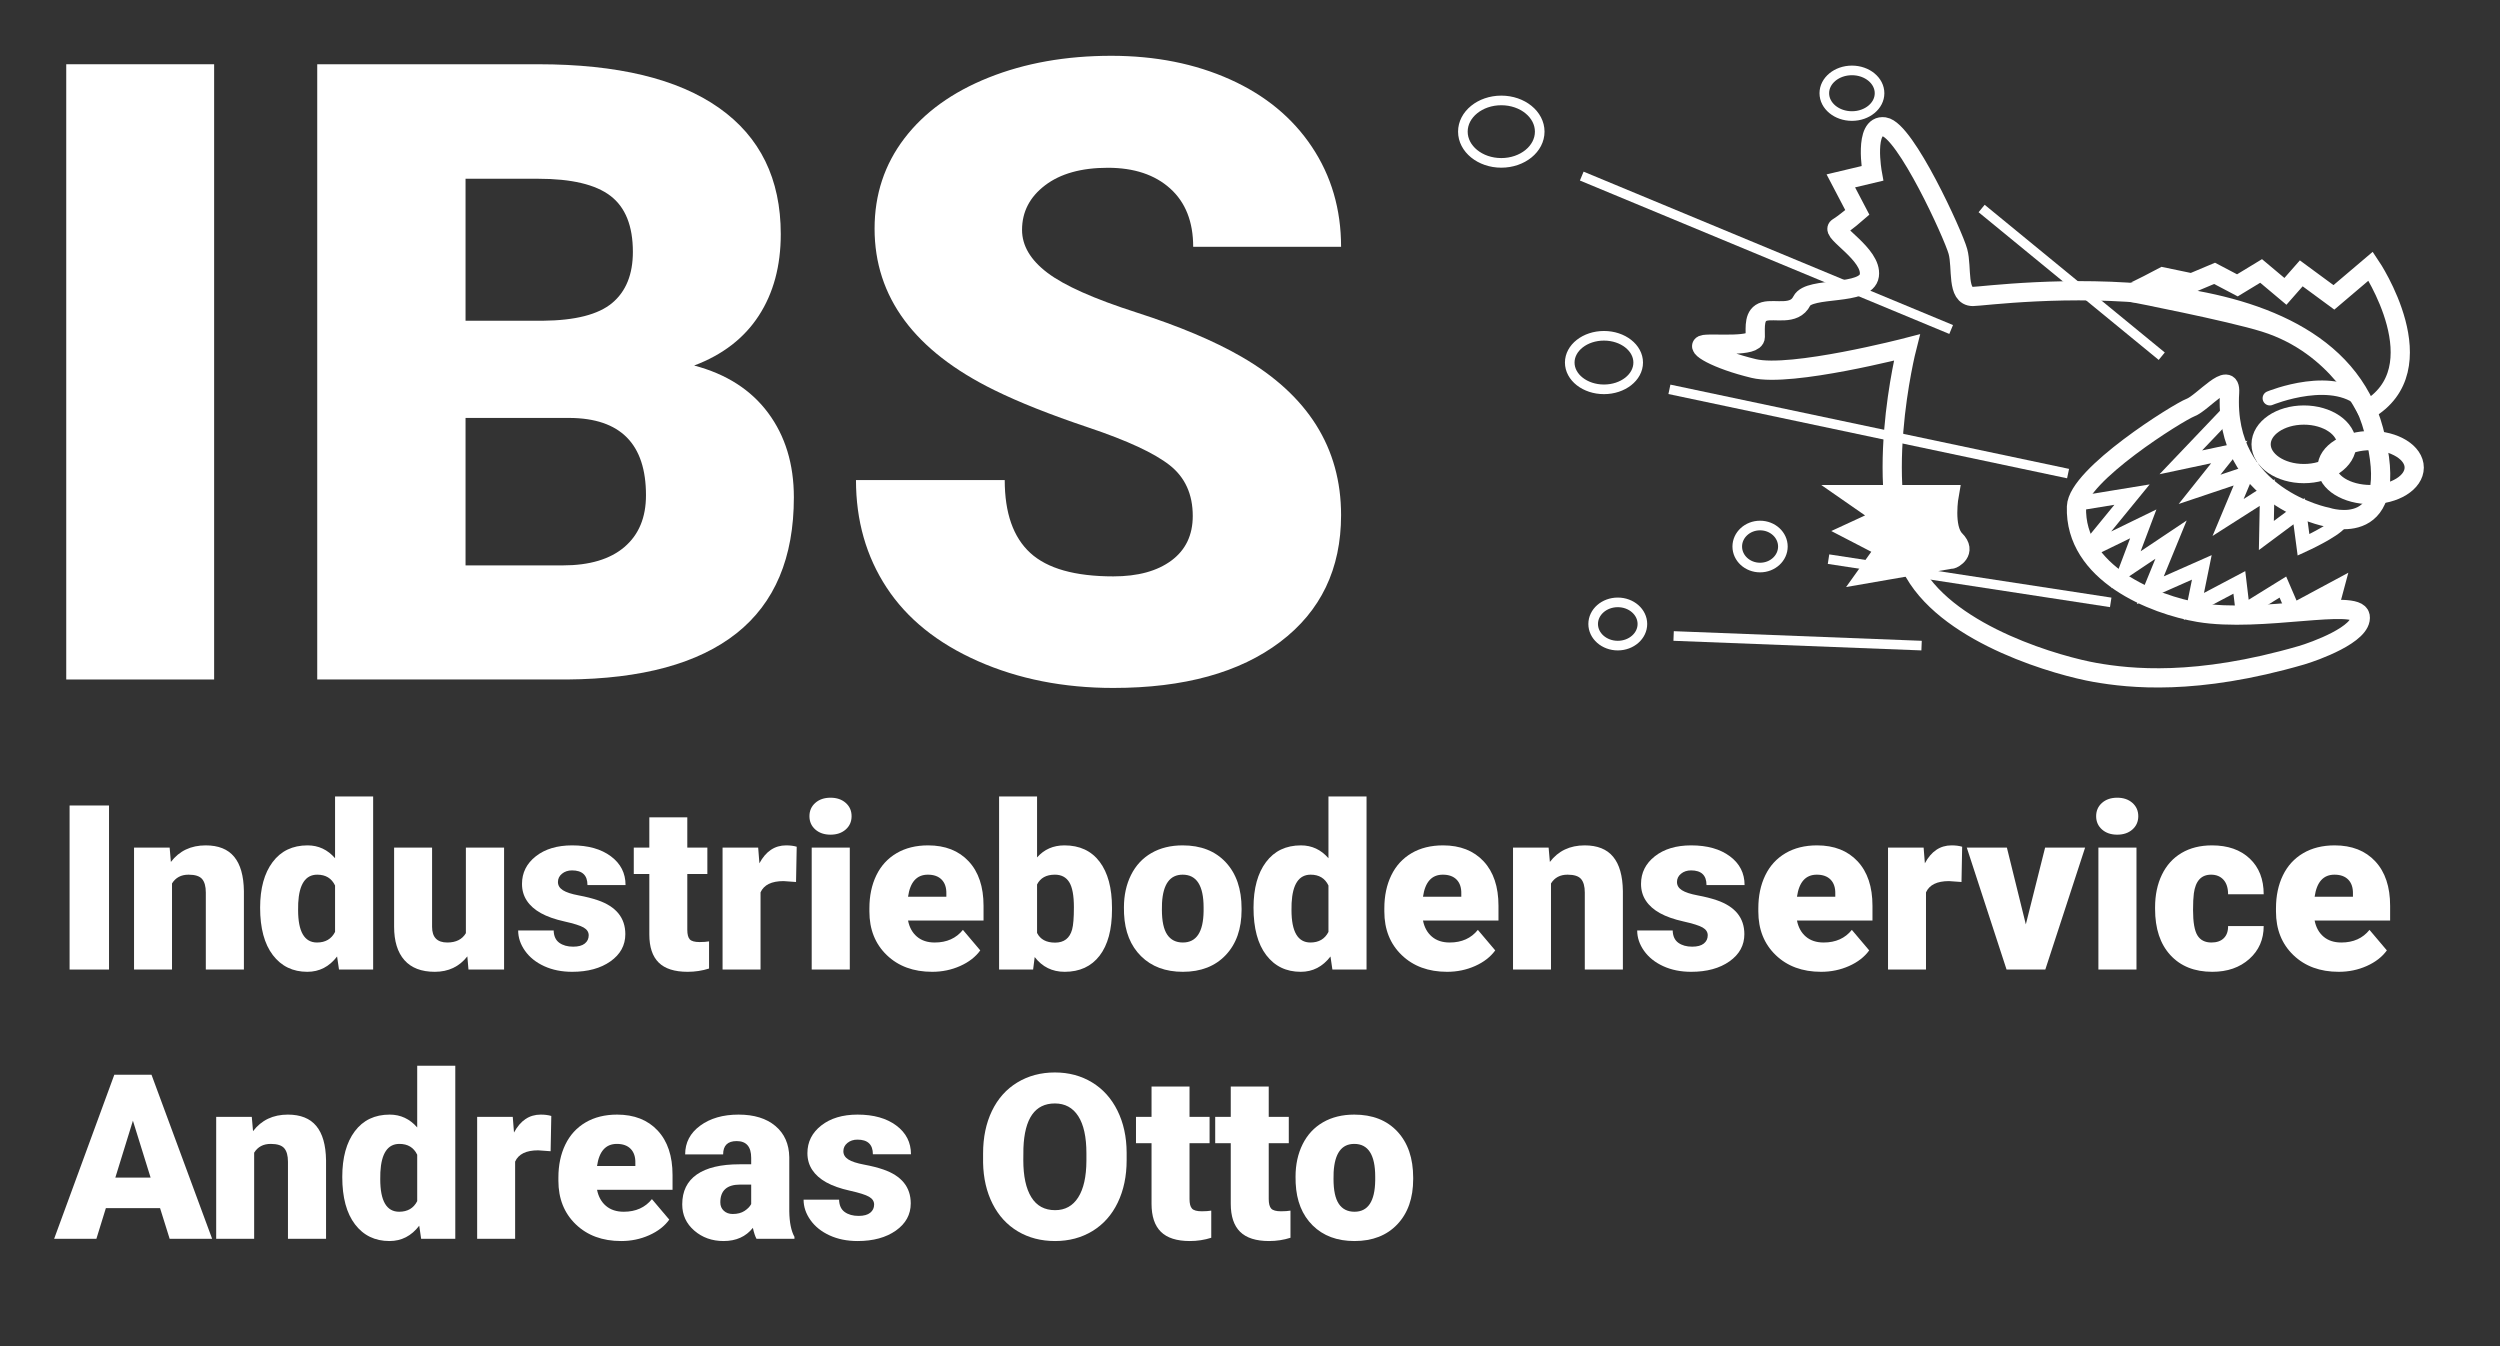 <?xml version="1.0" encoding="UTF-8"?>
<!DOCTYPE svg PUBLIC "-//W3C//DTD SVG 1.1//EN" "http://www.w3.org/Graphics/SVG/1.1/DTD/svg11.dtd">
<svg version="1.1" xmlns="http://www.w3.org/2000/svg" xmlns:xlink="http://www.w3.org/1999/xlink" x="0" y="0" width="260" height="140" viewBox="0, 0, 260, 140">
  <rect x="0" y="0" width="260" height="140" fill="#333333" stroke="none"/>
  <g id="Ebene_1" display="none">
    <g>
      <path d="M22.27,70.667 L6.889,70.667 L6.889,6.682 L22.27,6.682 z" fill="#071258"/>
      <path d="M32.992,70.667 L32.992,6.682 L55.976,6.682 Q68.324,6.682 74.762,11.209 Q81.2,15.735 81.2,24.348 Q81.2,29.314 78.915,32.83 Q76.63,36.345 72.191,38.015 Q77.201,39.334 79.882,42.937 Q82.562,46.541 82.562,51.726 Q82.562,61.131 76.608,65.855 Q70.653,70.579 58.964,70.667 z M48.417,43.465 L48.417,58.801 L58.524,58.801 Q62.699,58.801 64.94,56.89 Q67.182,54.978 67.182,51.507 Q67.182,43.508 59.228,43.465 z M48.417,33.357 L56.459,33.357 Q61.513,33.313 63.666,31.511 Q65.819,29.71 65.819,26.194 Q65.819,22.151 63.49,20.371 Q61.161,18.591 55.976,18.591 L48.417,18.591 z" fill="#071258"/>
      <path d="M124.047,53.66 Q124.047,50.276 121.652,48.386 Q119.257,46.497 113.236,44.475 Q107.216,42.454 103.393,40.564 Q90.956,34.456 90.956,23.777 Q90.956,18.46 94.054,14.395 Q97.152,10.33 102.821,8.067 Q108.49,5.803 115.565,5.803 Q122.465,5.803 127.936,8.264 Q133.407,10.725 136.439,15.274 Q139.472,19.822 139.472,25.667 L124.091,25.667 Q124.091,21.756 121.696,19.602 Q119.301,17.449 115.214,17.449 Q111.083,17.449 108.688,19.273 Q106.293,21.096 106.293,23.909 Q106.293,26.37 108.93,28.369 Q111.566,30.369 118.202,32.5 Q124.838,34.632 129.101,37.092 Q139.472,43.069 139.472,53.572 Q139.472,61.965 133.144,66.756 Q126.815,71.546 115.785,71.546 Q108.007,71.546 101.701,68.755 Q95.395,65.965 92.209,61.109 Q89.022,56.253 89.022,49.924 L104.491,49.924 Q104.491,55.066 107.15,57.505 Q109.809,59.944 115.785,59.944 Q119.608,59.944 121.828,58.296 Q124.047,56.648 124.047,53.66 z" fill="#071258"/>
      <path d="M11.338,100.833 L7.237,100.833 L7.237,83.771 L11.338,83.771 z" fill="#071258"/>
      <path d="M17.643,88.154 L17.772,89.642 Q19.085,87.919 21.393,87.919 Q23.374,87.919 24.352,89.103 Q25.331,90.286 25.366,92.665 L25.366,100.833 L21.405,100.833 L21.405,92.829 Q21.405,91.868 21.018,91.417 Q20.631,90.966 19.612,90.966 Q18.452,90.966 17.889,91.88 L17.889,100.833 L13.94,100.833 L13.94,88.154 z" fill="#071258"/>
      <path d="M27.053,94.4 Q27.053,91.388 28.354,89.654 Q29.655,87.919 31.987,87.919 Q33.686,87.919 34.846,89.255 L34.846,82.833 L38.807,82.833 L38.807,100.833 L35.256,100.833 L35.057,99.474 Q33.838,101.068 31.963,101.068 Q29.702,101.068 28.378,99.333 Q27.053,97.599 27.053,94.4 z M31.003,94.646 Q31.003,98.021 32.971,98.021 Q34.284,98.021 34.846,96.919 L34.846,92.091 Q34.307,90.966 32.995,90.966 Q31.167,90.966 31.014,93.919 z" fill="#071258"/>
      <path d="M48.604,99.462 Q47.35,101.068 45.217,101.068 Q43.131,101.068 42.059,99.855 Q40.987,98.642 40.987,96.368 L40.987,88.154 L44.936,88.154 L44.936,96.392 Q44.936,98.021 46.518,98.021 Q47.878,98.021 48.452,97.048 L48.452,88.154 L52.424,88.154 L52.424,100.833 L48.721,100.833 z" fill="#071258"/>
      <path d="M61.225,97.271 Q61.225,96.767 60.698,96.462 Q60.171,96.158 58.694,95.829 Q57.217,95.501 56.256,94.968 Q55.296,94.435 54.792,93.673 Q54.288,92.911 54.288,91.927 Q54.288,90.181 55.729,89.05 Q57.171,87.919 59.503,87.919 Q62.01,87.919 63.534,89.056 Q65.057,90.193 65.057,92.044 L61.096,92.044 Q61.096,90.521 59.491,90.521 Q58.87,90.521 58.448,90.867 Q58.026,91.212 58.026,91.728 Q58.026,92.255 58.542,92.583 Q59.057,92.911 60.188,93.122 Q61.319,93.333 62.174,93.626 Q65.034,94.611 65.034,97.154 Q65.034,98.888 63.493,99.978 Q61.952,101.068 59.503,101.068 Q57.874,101.068 56.596,100.482 Q55.319,99.896 54.604,98.888 Q53.889,97.88 53.889,96.767 L57.581,96.767 Q57.604,97.646 58.167,98.05 Q58.729,98.454 59.608,98.454 Q60.417,98.454 60.821,98.126 Q61.225,97.798 61.225,97.271 z" fill="#071258"/>
      <path d="M71.479,85.001 L71.479,88.154 L73.565,88.154 L73.565,90.896 L71.479,90.896 L71.479,96.697 Q71.479,97.411 71.737,97.693 Q71.995,97.974 72.756,97.974 Q73.342,97.974 73.741,97.904 L73.741,100.728 Q72.674,101.068 71.514,101.068 Q69.475,101.068 68.503,100.107 Q67.53,99.146 67.53,97.189 L67.53,90.896 L65.913,90.896 L65.913,88.154 L67.53,88.154 L67.53,85.001 z" fill="#071258"/>
      <path d="M82.788,91.728 L81.487,91.634 Q79.624,91.634 79.096,92.806 L79.096,100.833 L75.147,100.833 L75.147,88.154 L78.85,88.154 L78.979,89.783 Q79.975,87.919 81.756,87.919 Q82.389,87.919 82.858,88.06 z" fill="#071258"/>
      <path d="M88.378,100.833 L84.417,100.833 L84.417,88.154 L88.378,88.154 z M84.182,84.884 Q84.182,84.04 84.792,83.501 Q85.401,82.962 86.374,82.962 Q87.346,82.962 87.956,83.501 Q88.565,84.04 88.565,84.884 Q88.565,85.728 87.956,86.267 Q87.346,86.806 86.374,86.806 Q85.401,86.806 84.792,86.267 Q84.182,85.728 84.182,84.884 z" fill="#071258"/>
      <path d="M96.944,101.068 Q94.026,101.068 92.221,99.327 Q90.417,97.587 90.417,94.798 L90.417,94.47 Q90.417,92.525 91.137,91.036 Q91.858,89.548 93.241,88.734 Q94.624,87.919 96.522,87.919 Q99.194,87.919 100.741,89.577 Q102.288,91.236 102.288,94.201 L102.288,95.736 L94.436,95.736 Q94.647,96.802 95.362,97.411 Q96.077,98.021 97.213,98.021 Q99.088,98.021 100.143,96.708 L101.948,98.841 Q101.21,99.861 99.856,100.464 Q98.503,101.068 96.944,101.068 z M96.499,90.966 Q94.764,90.966 94.436,93.263 L98.421,93.263 L98.421,92.958 Q98.444,92.009 97.94,91.488 Q97.436,90.966 96.499,90.966 z" fill="#071258"/>
      <path d="M115.647,94.599 Q115.647,97.716 114.358,99.392 Q113.069,101.068 110.725,101.068 Q108.792,101.068 107.608,99.533 L107.444,100.833 L103.905,100.833 L103.905,82.833 L107.854,82.833 L107.854,89.173 Q108.956,87.919 110.702,87.919 Q113.069,87.919 114.358,89.618 Q115.647,91.318 115.647,94.4 z M111.686,94.353 Q111.686,92.525 111.2,91.745 Q110.713,90.966 109.706,90.966 Q108.37,90.966 107.854,91.986 L107.854,97.025 Q108.358,98.033 109.729,98.033 Q111.124,98.033 111.499,96.673 Q111.686,96.005 111.686,94.353 z" fill="#071258"/>
      <path d="M116.889,94.376 Q116.889,92.478 117.628,90.995 Q118.366,89.513 119.749,88.716 Q121.131,87.919 122.995,87.919 Q125.842,87.919 127.483,89.683 Q129.124,91.447 129.124,94.482 L129.124,94.622 Q129.124,97.587 127.477,99.327 Q125.831,101.068 123.018,101.068 Q120.311,101.068 118.671,99.445 Q117.03,97.822 116.901,95.044 z M120.838,94.622 Q120.838,96.38 121.389,97.201 Q121.94,98.021 123.018,98.021 Q125.128,98.021 125.174,94.775 L125.174,94.376 Q125.174,90.966 122.995,90.966 Q121.014,90.966 120.85,93.908 z" fill="#071258"/>
      <path d="M130.366,94.4 Q130.366,91.388 131.667,89.654 Q132.967,87.919 135.299,87.919 Q136.999,87.919 138.159,89.255 L138.159,82.833 L142.12,82.833 L142.12,100.833 L138.569,100.833 L138.37,99.474 Q137.151,101.068 135.276,101.068 Q133.014,101.068 131.69,99.333 Q130.366,97.599 130.366,94.4 z M134.315,94.646 Q134.315,98.021 136.284,98.021 Q137.596,98.021 138.159,96.919 L138.159,92.091 Q137.62,90.966 136.307,90.966 Q134.479,90.966 134.327,93.919 z" fill="#071258"/>
      <path d="M150.499,101.068 Q147.581,101.068 145.776,99.327 Q143.971,97.587 143.971,94.798 L143.971,94.47 Q143.971,92.525 144.692,91.036 Q145.413,89.548 146.796,88.734 Q148.178,87.919 150.077,87.919 Q152.749,87.919 154.296,89.577 Q155.842,91.236 155.842,94.201 L155.842,95.736 L147.991,95.736 Q148.202,96.802 148.917,97.411 Q149.631,98.021 150.768,98.021 Q152.643,98.021 153.698,96.708 L155.503,98.841 Q154.764,99.861 153.411,100.464 Q152.057,101.068 150.499,101.068 z M150.053,90.966 Q148.319,90.966 147.991,93.263 L151.975,93.263 L151.975,92.958 Q151.999,92.009 151.495,91.488 Q150.991,90.966 150.053,90.966 z" fill="#071258"/>
      <path d="M161.057,88.154 L161.186,89.642 Q162.499,87.919 164.807,87.919 Q166.788,87.919 167.766,89.103 Q168.745,90.286 168.78,92.665 L168.78,100.833 L164.819,100.833 L164.819,92.829 Q164.819,91.868 164.432,91.417 Q164.046,90.966 163.026,90.966 Q161.866,90.966 161.303,91.88 L161.303,100.833 L157.354,100.833 L157.354,88.154 z" fill="#071258"/>
      <path d="M177.604,97.271 Q177.604,96.767 177.077,96.462 Q176.549,96.158 175.073,95.829 Q173.596,95.501 172.635,94.968 Q171.674,94.435 171.171,93.673 Q170.667,92.911 170.667,91.927 Q170.667,90.181 172.108,89.05 Q173.549,87.919 175.881,87.919 Q178.389,87.919 179.913,89.056 Q181.436,90.193 181.436,92.044 L177.475,92.044 Q177.475,90.521 175.87,90.521 Q175.249,90.521 174.827,90.867 Q174.405,91.212 174.405,91.728 Q174.405,92.255 174.921,92.583 Q175.436,92.911 176.567,93.122 Q177.698,93.333 178.553,93.626 Q181.413,94.611 181.413,97.154 Q181.413,98.888 179.872,99.978 Q178.331,101.068 175.881,101.068 Q174.253,101.068 172.975,100.482 Q171.698,99.896 170.983,98.888 Q170.268,97.88 170.268,96.767 L173.96,96.767 Q173.983,97.646 174.546,98.05 Q175.108,98.454 175.987,98.454 Q176.796,98.454 177.2,98.126 Q177.604,97.798 177.604,97.271 z" fill="#071258"/>
      <path d="M189.393,101.068 Q186.475,101.068 184.671,99.327 Q182.866,97.587 182.866,94.798 L182.866,94.47 Q182.866,92.525 183.587,91.036 Q184.307,89.548 185.69,88.734 Q187.073,87.919 188.971,87.919 Q191.643,87.919 193.19,89.577 Q194.737,91.236 194.737,94.201 L194.737,95.736 L186.885,95.736 Q187.096,96.802 187.811,97.411 Q188.526,98.021 189.663,98.021 Q191.538,98.021 192.592,96.708 L194.397,98.841 Q193.659,99.861 192.305,100.464 Q190.952,101.068 189.393,101.068 z M188.948,90.966 Q187.213,90.966 186.885,93.263 L190.87,93.263 L190.87,92.958 Q190.893,92.009 190.389,91.488 Q189.885,90.966 188.948,90.966 z" fill="#071258"/>
      <path d="M203.995,91.728 L202.694,91.634 Q200.831,91.634 200.303,92.806 L200.303,100.833 L196.354,100.833 L196.354,88.154 L200.057,88.154 L200.186,89.783 Q201.182,87.919 202.963,87.919 Q203.596,87.919 204.065,88.06 z" fill="#071258"/>
      <path d="M210.686,96.134 L212.69,88.154 L216.85,88.154 L212.713,100.833 L208.682,100.833 L204.546,88.154 L208.717,88.154 z" fill="#071258"/>
      <path d="M222.194,100.833 L218.233,100.833 L218.233,88.154 L222.194,88.154 z M217.999,84.884 Q217.999,84.04 218.608,83.501 Q219.217,82.962 220.19,82.962 Q221.163,82.962 221.772,83.501 Q222.381,84.04 222.381,84.884 Q222.381,85.728 221.772,86.267 Q221.163,86.806 220.19,86.806 Q219.217,86.806 218.608,86.267 Q217.999,85.728 217.999,84.884 z" fill="#071258"/>
      <path d="M229.987,98.021 Q230.819,98.021 231.276,97.57 Q231.733,97.118 231.721,96.31 L235.424,96.31 Q235.424,98.396 233.93,99.732 Q232.436,101.068 230.081,101.068 Q227.315,101.068 225.721,99.333 Q224.128,97.599 224.128,94.529 L224.128,94.365 Q224.128,92.443 224.837,90.972 Q225.546,89.501 226.881,88.71 Q228.217,87.919 230.046,87.919 Q232.518,87.919 233.971,89.29 Q235.424,90.661 235.424,93.005 L231.721,93.005 Q231.721,92.021 231.241,91.493 Q230.76,90.966 229.952,90.966 Q228.417,90.966 228.159,92.923 Q228.077,93.544 228.077,94.634 Q228.077,96.544 228.534,97.283 Q228.991,98.021 229.987,98.021 z" fill="#071258"/>
      <path d="M243.229,101.068 Q240.311,101.068 238.506,99.327 Q236.702,97.587 236.702,94.798 L236.702,94.47 Q236.702,92.525 237.422,91.036 Q238.143,89.548 239.526,88.734 Q240.909,87.919 242.807,87.919 Q245.479,87.919 247.026,89.577 Q248.573,91.236 248.573,94.201 L248.573,95.736 L240.721,95.736 Q240.932,96.802 241.647,97.411 Q242.362,98.021 243.499,98.021 Q245.374,98.021 246.428,96.708 L248.233,98.841 Q247.495,99.861 246.141,100.464 Q244.788,101.068 243.229,101.068 z M242.784,90.966 Q241.049,90.966 240.721,93.263 L244.706,93.263 L244.706,92.958 Q244.729,92.009 244.225,91.488 Q243.721,90.966 242.784,90.966 z" fill="#071258"/>
      <path d="M16.647,125.646 L11.01,125.646 L10.026,128.833 L5.631,128.833 L11.889,111.771 L15.756,111.771 L22.061,128.833 L17.643,128.833 z M11.995,122.47 L15.663,122.47 L13.823,116.552 z" fill="#071258"/>
      <path d="M26.186,116.154 L26.315,117.642 Q27.628,115.919 29.936,115.919 Q31.917,115.919 32.895,117.103 Q33.874,118.286 33.909,120.665 L33.909,128.833 L29.948,128.833 L29.948,120.829 Q29.948,119.868 29.561,119.417 Q29.174,118.966 28.155,118.966 Q26.995,118.966 26.432,119.88 L26.432,128.833 L22.483,128.833 L22.483,116.154 z" fill="#071258"/>
      <path d="M35.596,122.4 Q35.596,119.388 36.897,117.654 Q38.198,115.919 40.53,115.919 Q42.229,115.919 43.389,117.255 L43.389,110.833 L47.35,110.833 L47.35,128.833 L43.799,128.833 L43.6,127.474 Q42.381,129.068 40.506,129.068 Q38.245,129.068 36.921,127.333 Q35.596,125.599 35.596,122.4 z M39.546,122.646 Q39.546,126.021 41.514,126.021 Q42.827,126.021 43.389,124.919 L43.389,120.091 Q42.85,118.966 41.538,118.966 Q39.71,118.966 39.557,121.919 z" fill="#071258"/>
      <path d="M57.264,119.728 L55.963,119.634 Q54.1,119.634 53.573,120.806 L53.573,128.833 L49.624,128.833 L49.624,116.154 L53.327,116.154 L53.456,117.783 Q54.452,115.919 56.233,115.919 Q56.866,115.919 57.335,116.06 z" fill="#071258"/>
      <path d="M64.6,129.068 Q61.682,129.068 59.878,127.327 Q58.073,125.587 58.073,122.798 L58.073,122.47 Q58.073,120.525 58.794,119.036 Q59.514,117.548 60.897,116.734 Q62.28,115.919 64.178,115.919 Q66.85,115.919 68.397,117.577 Q69.944,119.236 69.944,122.201 L69.944,123.736 L62.092,123.736 Q62.303,124.802 63.018,125.411 Q63.733,126.021 64.87,126.021 Q66.745,126.021 67.799,124.708 L69.604,126.841 Q68.866,127.861 67.512,128.464 Q66.159,129.068 64.6,129.068 z M64.155,118.966 Q62.421,118.966 62.092,121.263 L66.077,121.263 L66.077,120.958 Q66.1,120.009 65.596,119.488 Q65.092,118.966 64.155,118.966 z" fill="#071258"/>
      <path d="M78.674,128.833 Q78.463,128.447 78.299,127.697 Q77.21,129.068 75.253,129.068 Q73.46,129.068 72.206,127.984 Q70.952,126.9 70.952,125.259 Q70.952,123.197 72.475,122.142 Q73.999,121.087 76.905,121.087 L78.124,121.087 L78.124,120.419 Q78.124,118.673 76.612,118.673 Q75.206,118.673 75.206,120.056 L71.256,120.056 Q71.256,118.216 72.821,117.068 Q74.385,115.919 76.811,115.919 Q79.237,115.919 80.643,117.103 Q82.049,118.286 82.085,120.349 L82.085,125.962 Q82.108,127.708 82.624,128.634 L82.624,128.833 z M76.202,126.255 Q76.94,126.255 77.426,125.939 Q77.913,125.622 78.124,125.224 L78.124,123.197 L76.975,123.197 Q74.913,123.197 74.913,125.048 Q74.913,125.587 75.276,125.921 Q75.639,126.255 76.202,126.255 z" fill="#071258"/>
      <path d="M90.909,125.271 Q90.909,124.767 90.381,124.462 Q89.854,124.158 88.378,123.829 Q86.901,123.501 85.94,122.968 Q84.979,122.435 84.475,121.673 Q83.971,120.911 83.971,119.927 Q83.971,118.181 85.413,117.05 Q86.854,115.919 89.186,115.919 Q91.694,115.919 93.217,117.056 Q94.741,118.193 94.741,120.044 L90.78,120.044 Q90.78,118.521 89.174,118.521 Q88.553,118.521 88.131,118.867 Q87.71,119.212 87.71,119.728 Q87.71,120.255 88.225,120.583 Q88.741,120.911 89.872,121.122 Q91.003,121.333 91.858,121.626 Q94.717,122.611 94.717,125.154 Q94.717,126.888 93.176,127.978 Q91.635,129.068 89.186,129.068 Q87.557,129.068 86.28,128.482 Q85.003,127.896 84.288,126.888 Q83.573,125.88 83.573,124.767 L87.264,124.767 Q87.288,125.646 87.85,126.05 Q88.413,126.454 89.292,126.454 Q90.1,126.454 90.504,126.126 Q90.909,125.798 90.909,125.271 z" fill="#071258"/>
      <path d="M117.171,120.654 Q117.171,123.15 116.245,125.072 Q115.319,126.993 113.614,128.031 Q111.909,129.068 109.729,129.068 Q107.549,129.068 105.862,128.066 Q104.174,127.064 103.231,125.201 Q102.288,123.337 102.241,120.923 L102.241,119.962 Q102.241,117.454 103.161,115.538 Q104.081,113.622 105.797,112.579 Q107.514,111.536 109.706,111.536 Q111.874,111.536 113.573,112.568 Q115.272,113.599 116.215,115.503 Q117.159,117.408 117.171,119.868 z M112.987,119.939 Q112.987,117.396 112.137,116.077 Q111.288,114.759 109.706,114.759 Q106.612,114.759 106.436,119.4 L106.424,120.654 Q106.424,123.161 107.256,124.509 Q108.088,125.857 109.729,125.857 Q111.288,125.857 112.131,124.533 Q112.975,123.208 112.987,120.724 z" fill="#071258"/>
      <path d="M123.71,113.001 L123.71,116.154 L125.796,116.154 L125.796,118.896 L123.71,118.896 L123.71,124.697 Q123.71,125.411 123.967,125.693 Q124.225,125.974 124.987,125.974 Q125.573,125.974 125.971,125.904 L125.971,128.728 Q124.905,129.068 123.745,129.068 Q121.706,129.068 120.733,128.107 Q119.76,127.146 119.76,125.189 L119.76,118.896 L118.143,118.896 L118.143,116.154 L119.76,116.154 L119.76,113.001 z" fill="#071258"/>
      <path d="M131.948,113.001 L131.948,116.154 L134.034,116.154 L134.034,118.896 L131.948,118.896 L131.948,124.697 Q131.948,125.411 132.206,125.693 Q132.463,125.974 133.225,125.974 Q133.811,125.974 134.21,125.904 L134.21,128.728 Q133.143,129.068 131.983,129.068 Q129.944,129.068 128.971,128.107 Q127.999,127.146 127.999,125.189 L127.999,118.896 L126.381,118.896 L126.381,116.154 L127.999,116.154 L127.999,113.001 z" fill="#071258"/>
      <path d="M134.737,122.376 Q134.737,120.478 135.475,118.995 Q136.213,117.513 137.596,116.716 Q138.979,115.919 140.842,115.919 Q143.69,115.919 145.331,117.683 Q146.971,119.447 146.971,122.482 L146.971,122.622 Q146.971,125.587 145.325,127.327 Q143.678,129.068 140.866,129.068 Q138.159,129.068 136.518,127.445 Q134.878,125.822 134.749,123.044 z M138.686,122.622 Q138.686,124.38 139.237,125.201 Q139.788,126.021 140.866,126.021 Q142.975,126.021 143.022,122.775 L143.022,122.376 Q143.022,118.966 140.842,118.966 Q138.862,118.966 138.698,121.908 z" fill="#071258"/>
    </g>
  </g>
  <g id="Ebene_2" display="none">
    <g>
      <path d="M231.487,43.165 L226.804,48.082 L232.541,46.716 L228.755,50.892 L234.024,49.019 L231.721,53.819 L235.897,50.892 L235.702,55.692 L239.136,52.96 L239.565,56.668 C239.565,56.668 242.726,55.224 243.39,54.326" fill-opacity="0" stroke="#020067" stroke-width="1.5"/>
      <path d="M215.642,52.433 C215.642,52.433 221.73,51.438 221.73,51.438 C221.73,51.438 216.501,57.683 216.501,57.683 L222.901,54.482 L220.435,60.102 L225.789,56.121 L222.979,61.975 L228.989,59.009 L227.974,63.38 L232.892,60.57 L232.97,64.052 L237.419,61.054 L238.043,64.052 L243.039,61.054 C243.039,61.054 242.375,63.474 242.375,64.052" fill-opacity="0" stroke="#020067" stroke-width="1.5"/>
      <g>
        <path d="M221.449,30.926 C221.699,30.926 224.946,28.803 224.946,28.803 C224.946,28.803 227.943,29.428 227.943,29.428 L230.316,28.428 L232.689,29.677 L235.155,28.179 L237.684,30.302 L239.331,28.428 L242.726,30.926 L246.551,27.679 C246.551,27.679 253.669,38.263 246.176,42.665 C238.683,47.067 235.155,33.549 235.155,33.549 L221.449,30.926 z" fill="#FFFF35"/>
        <path d="M221.449,30.926 C221.699,30.926 224.946,28.803 224.946,28.803 C224.946,28.803 227.943,29.428 227.943,29.428 L230.316,28.428 L232.689,29.677 L235.155,28.179 L237.684,30.302 L239.331,28.428 L242.726,30.926 L246.551,27.679 C246.551,27.679 253.669,38.263 246.176,42.665 C238.683,47.067 235.155,33.549 235.155,33.549 L221.449,30.926 z" fill-opacity="0" stroke="#020067" stroke-width="2"/>
      </g>
      <g>
        <path d="M217.906,69.937 C214.315,69.312 202.921,66.187 199.095,59.556 C194.412,51.438 198.315,36.14 198.315,36.14 C198.315,36.14 186.294,39.262 182.392,38.326 C178.489,37.389 176.148,35.984 177.24,35.828 C178.333,35.672 182.548,36.14 182.548,35.047 C182.548,33.955 182.392,32.706 183.485,32.394 C184.577,32.081 186.607,32.862 187.387,31.301 C188.168,29.74 194.1,30.832 194.412,28.647 C194.724,26.462 190.353,24.12 191.134,23.652 C191.914,23.183 193.163,22.091 193.163,22.091 L191.446,18.812 L194.724,18.032 C194.724,18.032 193.787,12.88 195.973,13.193 C198.158,13.505 203.154,24.432 203.622,26.149 C204.09,27.866 203.466,30.832 205.183,30.832 C206.9,30.832 241.83,25.852 246.863,44.726 C249.985,56.434 242.024,53.78 242.024,53.78 C242.024,53.78 231.195,51.73 231.877,40.823 C232.033,38.326 229.067,41.916 227.818,42.384 C226.57,42.853 216.065,49.407 215.954,52.687 C215.72,59.649 224.036,62.91 228.677,63.693 C235.155,64.785 245.146,62.21 245.458,64.083 C245.77,65.956 240.606,67.782 239.37,68.142 C228.365,71.342 221.496,70.561 217.906,69.937 z" fill="#FFFF4A"/>
        <path d="M217.906,69.937 C214.315,69.312 202.921,66.187 199.095,59.556 C194.412,51.438 198.315,36.14 198.315,36.14 C198.315,36.14 186.294,39.262 182.392,38.326 C178.489,37.389 176.148,35.984 177.24,35.828 C178.333,35.672 182.548,36.14 182.548,35.047 C182.548,33.955 182.392,32.706 183.485,32.394 C184.577,32.081 186.607,32.862 187.387,31.301 C188.168,29.74 194.1,30.832 194.412,28.647 C194.724,26.462 190.353,24.12 191.134,23.652 C191.914,23.183 193.163,22.091 193.163,22.091 L191.446,18.812 L194.724,18.032 C194.724,18.032 193.787,12.88 195.973,13.193 C198.158,13.505 203.154,24.432 203.622,26.149 C204.09,27.866 203.466,30.832 205.183,30.832 C206.9,30.832 241.83,25.852 246.863,44.726 C249.985,56.434 242.024,53.78 242.024,53.78 C242.024,53.78 231.195,51.73 231.877,40.823 C232.033,38.326 229.067,41.916 227.818,42.384 C226.57,42.853 216.065,49.407 215.954,52.687 C215.72,59.649 224.036,62.91 228.677,63.693 C235.155,64.785 245.146,62.21 245.458,64.083 C245.77,65.956 240.606,67.782 239.37,68.142 C228.365,71.342 221.496,70.561 217.906,69.937 z" fill-opacity="0" stroke="#020067" stroke-width="2"/>
      </g>
      <g>
        <path d="M202.717,51.438 L192.601,51.438 L195.973,53.78 L192.726,55.279 L196.098,57.027 L194.225,59.649 C194.225,59.649 202.842,58.151 202.966,58.151 C203.091,58.151 204.59,57.402 203.341,56.153 C202.092,54.904 202.717,51.438 202.717,51.438 z" fill="#FFFF35"/>
        <path d="M202.717,51.438 L192.601,51.438 L195.973,53.78 L192.726,55.279 L196.098,57.027 L194.225,59.649 C194.225,59.649 202.842,58.151 202.966,58.151 C203.091,58.151 204.59,57.402 203.341,56.153 C202.092,54.904 202.717,51.438 202.717,51.438 z" fill-opacity="0" stroke="#020067" stroke-width="2"/>
      </g>
      <path d="M224.821,37.045 L206.089,21.685" fill-opacity="0" stroke="#020067" stroke-width="1"/>
      <path d="M202.92,34.267 L164.502,18.313" fill-opacity="0" stroke="#020067" stroke-width="1"/>
      <path d="M215.08,49.253 L173.619,40.49" fill-opacity="0" stroke="#020067" stroke-width="1"/>
      <path d="M219.514,62.647 L190.166,58.151" fill-opacity="0" stroke="#020067" stroke-width="1"/>
      <path d="M199.844,67.143 L174.056,66.143" fill-opacity="0" stroke="#020067" stroke-width="1"/>
      <path d="M156.135,16.939 C153.928,16.939 152.139,15.485 152.139,13.692 C152.139,11.899 153.928,10.445 156.135,10.445 C158.342,10.445 160.131,11.899 160.131,13.692 C160.131,15.485 158.342,16.939 156.135,16.939 z" fill-opacity="0" stroke="#020067" stroke-width="1"/>
      <path d="M192.601,12.069 C191.015,12.069 189.729,11.006 189.729,9.696 C189.729,8.385 191.015,7.323 192.601,7.323 C194.187,7.323 195.473,8.385 195.473,9.696 C195.473,11.006 194.187,12.069 192.601,12.069 z" fill-opacity="0" stroke="#020067" stroke-width="1"/>
      <path d="M166.812,40.49 C164.847,40.49 163.253,39.244 163.253,37.706 C163.253,36.169 164.847,34.922 166.812,34.922 C168.778,34.922 170.372,36.169 170.372,37.706 C170.372,39.244 168.778,40.49 166.812,40.49 z" fill-opacity="0" stroke="#020067" stroke-width="1"/>
      <path d="M183.047,59.025 C181.737,59.025 180.675,58.047 180.675,56.84 C180.675,55.633 181.737,54.654 183.047,54.654 C184.358,54.654 185.42,55.633 185.42,56.84 C185.42,58.047 184.358,59.025 183.047,59.025 z" fill-opacity="0" stroke="#020067" stroke-width="1"/>
      <path d="M168.249,67.143 C166.835,67.143 165.689,66.136 165.689,64.895 C165.689,63.653 166.835,62.647 168.249,62.647 C169.663,62.647 170.809,63.653 170.809,64.895 C170.809,66.136 169.663,67.143 168.249,67.143 z" fill-opacity="0" stroke="#020067" stroke-width="1"/>
      <g>
        <path d="M239.604,49.253 C237.147,49.253 235.155,47.89 235.155,46.209 C235.155,44.528 237.147,43.165 239.604,43.165 C242.061,43.165 244.053,44.528 244.053,46.209 C244.053,47.89 242.061,49.253 239.604,49.253 z" fill="#FFFFFF"/>
        <path d="M239.604,49.253 C237.147,49.253 235.155,47.89 235.155,46.209 C235.155,44.528 237.147,43.165 239.604,43.165 C242.061,43.165 244.053,44.528 244.053,46.209 C244.053,47.89 242.061,49.253 239.604,49.253 z" fill-opacity="0" stroke="#020067" stroke-width="1"/>
      </g>
      <g>
        <path d="M246.551,51.438 C244.051,51.438 242.024,50.18 242.024,48.628 C242.024,47.077 244.051,45.819 246.551,45.819 C249.051,45.819 251.078,47.077 251.078,48.628 C251.078,50.18 249.051,51.438 246.551,51.438 z" fill="#FFFFFF"/>
        <path d="M246.551,51.438 C244.051,51.438 242.024,50.18 242.024,48.628 C242.024,47.077 244.051,45.819 246.551,45.819 C249.051,45.819 251.078,47.077 251.078,48.628 C251.078,50.18 249.051,51.438 246.551,51.438 z" fill-opacity="0" stroke="#020067" stroke-width="1"/>
      </g>
      <g>
        <path d="M247.459,51.029 C246.676,51.029 245.177,50.441 245.177,49.676 C245.177,48.911 246.676,48.258 247.459,48.258 C248.242,48.258 250.106,48.911 250.106,49.676 C250.106,50.441 248.242,51.029 247.459,51.029 z" fill="#030065"/>
        <path d="M247.459,51.029 C246.676,51.029 245.177,50.441 245.177,49.676 C245.177,48.911 246.676,48.258 247.459,48.258 C248.242,48.258 250.106,48.911 250.106,49.676 C250.106,50.441 248.242,51.029 247.459,51.029 z" fill-opacity="0" stroke="#020067" stroke-width="2"/>
      </g>
      <g>
        <path d="M239.966,48.589 C239.183,48.589 237.684,48.002 237.684,47.237 C237.684,46.471 239.183,45.819 239.966,45.819 C240.749,45.819 242.613,46.471 242.613,47.237 C242.613,48.002 240.749,48.589 239.966,48.589 z" fill="#030065"/>
        <path d="M239.966,48.589 C239.183,48.589 237.684,48.002 237.684,47.237 C237.684,46.471 239.183,45.819 239.966,45.819 C240.749,45.819 242.613,46.471 242.613,47.237 C242.613,48.002 240.749,48.589 239.966,48.589 z" fill-opacity="0" stroke="#020067" stroke-width="2"/>
      </g>
      <path d="M236.061,41.416 C236.061,41.416 242.961,38.56 246.083,42.072" fill-opacity="0" stroke="#020067" stroke-width="3" stroke-linecap="round"/>
    </g>
  </g>
  <g id="Ebene_3">
    <path d="M22.27,70.667 L6.889,70.667 L6.889,6.682 L22.27,6.682 z" fill="#FFFFFF"/>
    <path d="M32.992,70.667 L32.992,6.682 L55.976,6.682 Q68.324,6.682 74.762,11.209 Q81.2,15.735 81.2,24.348 Q81.2,29.314 78.915,32.83 Q76.63,36.345 72.191,38.015 Q77.201,39.334 79.882,42.937 Q82.562,46.541 82.562,51.726 Q82.562,61.131 76.608,65.855 Q70.653,70.579 58.964,70.667 z M48.417,43.465 L48.417,58.801 L58.524,58.801 Q62.699,58.801 64.94,56.89 Q67.182,54.978 67.182,51.507 Q67.182,43.508 59.228,43.465 z M48.417,33.357 L56.459,33.357 Q61.513,33.313 63.666,31.511 Q65.819,29.71 65.819,26.194 Q65.819,22.151 63.49,20.371 Q61.161,18.591 55.976,18.591 L48.417,18.591 z" fill="#FFFFFF"/>
    <path d="M124.047,53.66 Q124.047,50.276 121.652,48.386 Q119.257,46.497 113.236,44.475 Q107.216,42.454 103.393,40.564 Q90.956,34.456 90.956,23.777 Q90.956,18.46 94.054,14.395 Q97.152,10.33 102.821,8.067 Q108.49,5.803 115.565,5.803 Q122.465,5.803 127.936,8.264 Q133.407,10.725 136.439,15.274 Q139.472,19.822 139.472,25.667 L124.091,25.667 Q124.091,21.756 121.696,19.602 Q119.301,17.449 115.214,17.449 Q111.083,17.449 108.688,19.273 Q106.293,21.096 106.293,23.909 Q106.293,26.37 108.93,28.369 Q111.566,30.369 118.202,32.5 Q124.838,34.632 129.101,37.092 Q139.472,43.069 139.472,53.572 Q139.472,61.965 133.144,66.756 Q126.815,71.546 115.785,71.546 Q108.007,71.546 101.701,68.755 Q95.395,65.965 92.209,61.109 Q89.022,56.253 89.022,49.924 L104.491,49.924 Q104.491,55.066 107.15,57.505 Q109.809,59.944 115.785,59.944 Q119.608,59.944 121.828,58.296 Q124.047,56.648 124.047,53.66 z" fill="#FFFFFF"/>
    <path d="M11.338,100.833 L7.237,100.833 L7.237,83.771 L11.338,83.771 z" fill="#FFFFFF"/>
    <path d="M17.643,88.154 L17.772,89.642 Q19.085,87.919 21.393,87.919 Q23.374,87.919 24.352,89.103 Q25.331,90.286 25.366,92.665 L25.366,100.833 L21.405,100.833 L21.405,92.829 Q21.405,91.868 21.018,91.417 Q20.631,90.966 19.612,90.966 Q18.452,90.966 17.889,91.88 L17.889,100.833 L13.94,100.833 L13.94,88.154 z" fill="#FFFFFF"/>
    <path d="M27.053,94.4 Q27.053,91.388 28.354,89.654 Q29.655,87.919 31.987,87.919 Q33.686,87.919 34.846,89.255 L34.846,82.833 L38.807,82.833 L38.807,100.833 L35.256,100.833 L35.057,99.474 Q33.838,101.068 31.963,101.068 Q29.702,101.068 28.378,99.333 Q27.053,97.599 27.053,94.4 z M31.003,94.646 Q31.003,98.021 32.971,98.021 Q34.284,98.021 34.846,96.919 L34.846,92.091 Q34.307,90.966 32.995,90.966 Q31.167,90.966 31.014,93.919 z" fill="#FFFFFF"/>
    <path d="M48.604,99.462 Q47.35,101.068 45.217,101.068 Q43.131,101.068 42.059,99.855 Q40.987,98.642 40.987,96.368 L40.987,88.154 L44.936,88.154 L44.936,96.392 Q44.936,98.021 46.518,98.021 Q47.878,98.021 48.452,97.048 L48.452,88.154 L52.424,88.154 L52.424,100.833 L48.721,100.833 z" fill="#FFFFFF"/>
    <path d="M61.225,97.271 Q61.225,96.767 60.698,96.462 Q60.171,96.158 58.694,95.829 Q57.217,95.501 56.256,94.968 Q55.296,94.435 54.792,93.673 Q54.288,92.911 54.288,91.927 Q54.288,90.181 55.729,89.05 Q57.171,87.919 59.503,87.919 Q62.01,87.919 63.534,89.056 Q65.057,90.193 65.057,92.044 L61.096,92.044 Q61.096,90.521 59.491,90.521 Q58.87,90.521 58.448,90.867 Q58.026,91.212 58.026,91.728 Q58.026,92.255 58.542,92.583 Q59.057,92.911 60.188,93.122 Q61.319,93.333 62.174,93.626 Q65.034,94.611 65.034,97.154 Q65.034,98.888 63.493,99.978 Q61.952,101.068 59.503,101.068 Q57.874,101.068 56.596,100.482 Q55.319,99.896 54.604,98.888 Q53.889,97.88 53.889,96.767 L57.581,96.767 Q57.604,97.646 58.167,98.05 Q58.729,98.454 59.608,98.454 Q60.417,98.454 60.821,98.126 Q61.225,97.798 61.225,97.271 z" fill="#FFFFFF"/>
    <path d="M71.479,85.001 L71.479,88.154 L73.565,88.154 L73.565,90.896 L71.479,90.896 L71.479,96.697 Q71.479,97.411 71.737,97.693 Q71.995,97.974 72.756,97.974 Q73.342,97.974 73.741,97.904 L73.741,100.728 Q72.674,101.068 71.514,101.068 Q69.475,101.068 68.503,100.107 Q67.53,99.146 67.53,97.189 L67.53,90.896 L65.913,90.896 L65.913,88.154 L67.53,88.154 L67.53,85.001 z" fill="#FFFFFF"/>
    <path d="M82.788,91.728 L81.487,91.634 Q79.624,91.634 79.096,92.806 L79.096,100.833 L75.147,100.833 L75.147,88.154 L78.85,88.154 L78.979,89.783 Q79.975,87.919 81.756,87.919 Q82.389,87.919 82.858,88.06 z" fill="#FFFFFF"/>
    <path d="M88.378,100.833 L84.417,100.833 L84.417,88.154 L88.378,88.154 z M84.182,84.884 Q84.182,84.04 84.792,83.501 Q85.401,82.962 86.374,82.962 Q87.346,82.962 87.956,83.501 Q88.565,84.04 88.565,84.884 Q88.565,85.728 87.956,86.267 Q87.346,86.806 86.374,86.806 Q85.401,86.806 84.792,86.267 Q84.182,85.728 84.182,84.884 z" fill="#FFFFFF"/>
    <path d="M96.944,101.068 Q94.026,101.068 92.221,99.327 Q90.417,97.587 90.417,94.798 L90.417,94.47 Q90.417,92.525 91.137,91.036 Q91.858,89.548 93.241,88.734 Q94.624,87.919 96.522,87.919 Q99.194,87.919 100.741,89.577 Q102.288,91.236 102.288,94.201 L102.288,95.736 L94.436,95.736 Q94.647,96.802 95.362,97.411 Q96.077,98.021 97.213,98.021 Q99.088,98.021 100.143,96.708 L101.948,98.841 Q101.21,99.861 99.856,100.464 Q98.503,101.068 96.944,101.068 z M96.499,90.966 Q94.764,90.966 94.436,93.263 L98.421,93.263 L98.421,92.958 Q98.444,92.009 97.94,91.488 Q97.436,90.966 96.499,90.966 z" fill="#FFFFFF"/>
    <path d="M115.647,94.599 Q115.647,97.716 114.358,99.392 Q113.069,101.068 110.725,101.068 Q108.792,101.068 107.608,99.533 L107.444,100.833 L103.905,100.833 L103.905,82.833 L107.854,82.833 L107.854,89.173 Q108.956,87.919 110.702,87.919 Q113.069,87.919 114.358,89.618 Q115.647,91.318 115.647,94.4 z M111.686,94.353 Q111.686,92.525 111.2,91.745 Q110.713,90.966 109.706,90.966 Q108.37,90.966 107.854,91.986 L107.854,97.025 Q108.358,98.033 109.729,98.033 Q111.124,98.033 111.499,96.673 Q111.686,96.005 111.686,94.353 z" fill="#FFFFFF"/>
    <path d="M116.889,94.376 Q116.889,92.478 117.628,90.995 Q118.366,89.513 119.749,88.716 Q121.131,87.919 122.995,87.919 Q125.842,87.919 127.483,89.683 Q129.124,91.447 129.124,94.482 L129.124,94.622 Q129.124,97.587 127.477,99.327 Q125.831,101.068 123.018,101.068 Q120.311,101.068 118.671,99.445 Q117.03,97.822 116.901,95.044 z M120.838,94.622 Q120.838,96.38 121.389,97.201 Q121.94,98.021 123.018,98.021 Q125.128,98.021 125.174,94.775 L125.174,94.376 Q125.174,90.966 122.995,90.966 Q121.014,90.966 120.85,93.908 z" fill="#FFFFFF"/>
    <path d="M130.366,94.4 Q130.366,91.388 131.667,89.654 Q132.967,87.919 135.299,87.919 Q136.999,87.919 138.159,89.255 L138.159,82.833 L142.12,82.833 L142.12,100.833 L138.569,100.833 L138.37,99.474 Q137.151,101.068 135.276,101.068 Q133.014,101.068 131.69,99.333 Q130.366,97.599 130.366,94.4 z M134.315,94.646 Q134.315,98.021 136.284,98.021 Q137.596,98.021 138.159,96.919 L138.159,92.091 Q137.62,90.966 136.307,90.966 Q134.479,90.966 134.327,93.919 z" fill="#FFFFFF"/>
    <path d="M150.499,101.068 Q147.581,101.068 145.776,99.327 Q143.971,97.587 143.971,94.798 L143.971,94.47 Q143.971,92.525 144.692,91.036 Q145.413,89.548 146.796,88.734 Q148.178,87.919 150.077,87.919 Q152.749,87.919 154.296,89.577 Q155.842,91.236 155.842,94.201 L155.842,95.736 L147.991,95.736 Q148.202,96.802 148.917,97.411 Q149.631,98.021 150.768,98.021 Q152.643,98.021 153.698,96.708 L155.503,98.841 Q154.764,99.861 153.411,100.464 Q152.057,101.068 150.499,101.068 z M150.053,90.966 Q148.319,90.966 147.991,93.263 L151.975,93.263 L151.975,92.958 Q151.999,92.009 151.495,91.488 Q150.991,90.966 150.053,90.966 z" fill="#FFFFFF"/>
    <path d="M161.057,88.154 L161.186,89.642 Q162.499,87.919 164.807,87.919 Q166.788,87.919 167.766,89.103 Q168.745,90.286 168.78,92.665 L168.78,100.833 L164.819,100.833 L164.819,92.829 Q164.819,91.868 164.432,91.417 Q164.046,90.966 163.026,90.966 Q161.866,90.966 161.303,91.88 L161.303,100.833 L157.354,100.833 L157.354,88.154 z" fill="#FFFFFF"/>
    <path d="M177.604,97.271 Q177.604,96.767 177.077,96.462 Q176.549,96.158 175.073,95.829 Q173.596,95.501 172.635,94.968 Q171.674,94.435 171.171,93.673 Q170.667,92.911 170.667,91.927 Q170.667,90.181 172.108,89.05 Q173.549,87.919 175.881,87.919 Q178.389,87.919 179.913,89.056 Q181.436,90.193 181.436,92.044 L177.475,92.044 Q177.475,90.521 175.87,90.521 Q175.249,90.521 174.827,90.867 Q174.405,91.212 174.405,91.728 Q174.405,92.255 174.921,92.583 Q175.436,92.911 176.567,93.122 Q177.698,93.333 178.553,93.626 Q181.413,94.611 181.413,97.154 Q181.413,98.888 179.872,99.978 Q178.331,101.068 175.881,101.068 Q174.253,101.068 172.975,100.482 Q171.698,99.896 170.983,98.888 Q170.268,97.88 170.268,96.767 L173.96,96.767 Q173.983,97.646 174.546,98.05 Q175.108,98.454 175.987,98.454 Q176.796,98.454 177.2,98.126 Q177.604,97.798 177.604,97.271 z" fill="#FFFFFF"/>
    <path d="M189.393,101.068 Q186.475,101.068 184.671,99.327 Q182.866,97.587 182.866,94.798 L182.866,94.47 Q182.866,92.525 183.587,91.036 Q184.307,89.548 185.69,88.734 Q187.073,87.919 188.971,87.919 Q191.643,87.919 193.19,89.577 Q194.737,91.236 194.737,94.201 L194.737,95.736 L186.885,95.736 Q187.096,96.802 187.811,97.411 Q188.526,98.021 189.663,98.021 Q191.538,98.021 192.592,96.708 L194.397,98.841 Q193.659,99.861 192.305,100.464 Q190.952,101.068 189.393,101.068 z M188.948,90.966 Q187.213,90.966 186.885,93.263 L190.87,93.263 L190.87,92.958 Q190.893,92.009 190.389,91.488 Q189.885,90.966 188.948,90.966 z" fill="#FFFFFF"/>
    <path d="M203.995,91.728 L202.694,91.634 Q200.831,91.634 200.303,92.806 L200.303,100.833 L196.354,100.833 L196.354,88.154 L200.057,88.154 L200.186,89.783 Q201.182,87.919 202.963,87.919 Q203.596,87.919 204.065,88.06 z" fill="#FFFFFF"/>
    <path d="M210.686,96.134 L212.69,88.154 L216.85,88.154 L212.713,100.833 L208.682,100.833 L204.546,88.154 L208.717,88.154 z" fill="#FFFFFF"/>
    <path d="M222.194,100.833 L218.233,100.833 L218.233,88.154 L222.194,88.154 z M217.999,84.884 Q217.999,84.04 218.608,83.501 Q219.217,82.962 220.19,82.962 Q221.163,82.962 221.772,83.501 Q222.381,84.04 222.381,84.884 Q222.381,85.728 221.772,86.267 Q221.163,86.806 220.19,86.806 Q219.217,86.806 218.608,86.267 Q217.999,85.728 217.999,84.884 z" fill="#FFFFFF"/>
    <path d="M229.987,98.021 Q230.819,98.021 231.276,97.57 Q231.733,97.118 231.721,96.31 L235.424,96.31 Q235.424,98.396 233.93,99.732 Q232.436,101.068 230.081,101.068 Q227.315,101.068 225.721,99.333 Q224.128,97.599 224.128,94.529 L224.128,94.365 Q224.128,92.443 224.837,90.972 Q225.546,89.501 226.881,88.71 Q228.217,87.919 230.046,87.919 Q232.518,87.919 233.971,89.29 Q235.424,90.661 235.424,93.005 L231.721,93.005 Q231.721,92.021 231.241,91.493 Q230.76,90.966 229.952,90.966 Q228.417,90.966 228.159,92.923 Q228.077,93.544 228.077,94.634 Q228.077,96.544 228.534,97.283 Q228.991,98.021 229.987,98.021 z" fill="#FFFFFF"/>
    <path d="M243.229,101.068 Q240.311,101.068 238.506,99.327 Q236.702,97.587 236.702,94.798 L236.702,94.47 Q236.702,92.525 237.422,91.036 Q238.143,89.548 239.526,88.734 Q240.909,87.919 242.807,87.919 Q245.479,87.919 247.026,89.577 Q248.573,91.236 248.573,94.201 L248.573,95.736 L240.721,95.736 Q240.932,96.802 241.647,97.411 Q242.362,98.021 243.499,98.021 Q245.374,98.021 246.428,96.708 L248.233,98.841 Q247.495,99.861 246.141,100.464 Q244.788,101.068 243.229,101.068 z M242.784,90.966 Q241.049,90.966 240.721,93.263 L244.706,93.263 L244.706,92.958 Q244.729,92.009 244.225,91.488 Q243.721,90.966 242.784,90.966 z" fill="#FFFFFF"/>
    <path d="M16.647,125.646 L11.01,125.646 L10.026,128.833 L5.631,128.833 L11.889,111.771 L15.756,111.771 L22.061,128.833 L17.643,128.833 z M11.995,122.47 L15.663,122.47 L13.823,116.552 z" fill="#FFFFFF"/>
    <path d="M26.186,116.154 L26.315,117.642 Q27.628,115.919 29.936,115.919 Q31.917,115.919 32.895,117.103 Q33.874,118.286 33.909,120.665 L33.909,128.833 L29.948,128.833 L29.948,120.829 Q29.948,119.868 29.561,119.417 Q29.174,118.966 28.155,118.966 Q26.995,118.966 26.432,119.88 L26.432,128.833 L22.483,128.833 L22.483,116.154 z" fill="#FFFFFF"/>
    <path d="M35.596,122.4 Q35.596,119.388 36.897,117.654 Q38.198,115.919 40.53,115.919 Q42.229,115.919 43.389,117.255 L43.389,110.833 L47.35,110.833 L47.35,128.833 L43.799,128.833 L43.6,127.474 Q42.381,129.068 40.506,129.068 Q38.245,129.068 36.921,127.333 Q35.596,125.599 35.596,122.4 z M39.546,122.646 Q39.546,126.021 41.514,126.021 Q42.827,126.021 43.389,124.919 L43.389,120.091 Q42.85,118.966 41.538,118.966 Q39.71,118.966 39.557,121.919 z" fill="#FFFFFF"/>
    <path d="M57.264,119.728 L55.963,119.634 Q54.1,119.634 53.573,120.806 L53.573,128.833 L49.624,128.833 L49.624,116.154 L53.327,116.154 L53.456,117.783 Q54.452,115.919 56.233,115.919 Q56.866,115.919 57.335,116.06 z" fill="#FFFFFF"/>
    <path d="M64.6,129.068 Q61.682,129.068 59.878,127.327 Q58.073,125.587 58.073,122.798 L58.073,122.47 Q58.073,120.525 58.794,119.036 Q59.514,117.548 60.897,116.734 Q62.28,115.919 64.178,115.919 Q66.85,115.919 68.397,117.577 Q69.944,119.236 69.944,122.201 L69.944,123.736 L62.092,123.736 Q62.303,124.802 63.018,125.411 Q63.733,126.021 64.87,126.021 Q66.745,126.021 67.799,124.708 L69.604,126.841 Q68.866,127.861 67.512,128.464 Q66.159,129.068 64.6,129.068 z M64.155,118.966 Q62.421,118.966 62.092,121.263 L66.077,121.263 L66.077,120.958 Q66.1,120.009 65.596,119.488 Q65.092,118.966 64.155,118.966 z" fill="#FFFFFF"/>
    <path d="M78.674,128.833 Q78.463,128.447 78.299,127.697 Q77.21,129.068 75.253,129.068 Q73.46,129.068 72.206,127.984 Q70.952,126.9 70.952,125.259 Q70.952,123.197 72.475,122.142 Q73.999,121.087 76.905,121.087 L78.124,121.087 L78.124,120.419 Q78.124,118.673 76.612,118.673 Q75.206,118.673 75.206,120.056 L71.256,120.056 Q71.256,118.216 72.821,117.068 Q74.385,115.919 76.811,115.919 Q79.237,115.919 80.643,117.103 Q82.049,118.286 82.085,120.349 L82.085,125.962 Q82.108,127.708 82.624,128.634 L82.624,128.833 z M76.202,126.255 Q76.94,126.255 77.426,125.939 Q77.913,125.622 78.124,125.224 L78.124,123.197 L76.975,123.197 Q74.913,123.197 74.913,125.048 Q74.913,125.587 75.276,125.921 Q75.639,126.255 76.202,126.255 z" fill="#FFFFFF"/>
    <path d="M90.909,125.271 Q90.909,124.767 90.381,124.462 Q89.854,124.158 88.378,123.829 Q86.901,123.501 85.94,122.968 Q84.979,122.435 84.475,121.673 Q83.971,120.911 83.971,119.927 Q83.971,118.181 85.413,117.05 Q86.854,115.919 89.186,115.919 Q91.694,115.919 93.217,117.056 Q94.741,118.193 94.741,120.044 L90.78,120.044 Q90.78,118.521 89.174,118.521 Q88.553,118.521 88.131,118.867 Q87.71,119.212 87.71,119.728 Q87.71,120.255 88.225,120.583 Q88.741,120.911 89.872,121.122 Q91.003,121.333 91.858,121.626 Q94.717,122.611 94.717,125.154 Q94.717,126.888 93.176,127.978 Q91.635,129.068 89.186,129.068 Q87.557,129.068 86.28,128.482 Q85.003,127.896 84.288,126.888 Q83.573,125.88 83.573,124.767 L87.264,124.767 Q87.288,125.646 87.85,126.05 Q88.413,126.454 89.292,126.454 Q90.1,126.454 90.504,126.126 Q90.909,125.798 90.909,125.271 z" fill="#FFFFFF"/>
    <path d="M117.171,120.654 Q117.171,123.15 116.245,125.072 Q115.319,126.993 113.614,128.031 Q111.909,129.068 109.729,129.068 Q107.549,129.068 105.862,128.066 Q104.174,127.064 103.231,125.201 Q102.288,123.337 102.241,120.923 L102.241,119.962 Q102.241,117.454 103.161,115.538 Q104.081,113.622 105.797,112.579 Q107.514,111.536 109.706,111.536 Q111.874,111.536 113.573,112.568 Q115.272,113.599 116.215,115.503 Q117.159,117.408 117.171,119.868 z M112.987,119.939 Q112.987,117.396 112.137,116.077 Q111.288,114.759 109.706,114.759 Q106.612,114.759 106.436,119.4 L106.424,120.654 Q106.424,123.161 107.256,124.509 Q108.088,125.857 109.729,125.857 Q111.288,125.857 112.131,124.533 Q112.975,123.208 112.987,120.724 z" fill="#FFFFFF"/>
    <path d="M123.71,113.001 L123.71,116.154 L125.796,116.154 L125.796,118.896 L123.71,118.896 L123.71,124.697 Q123.71,125.411 123.967,125.693 Q124.225,125.974 124.987,125.974 Q125.573,125.974 125.971,125.904 L125.971,128.728 Q124.905,129.068 123.745,129.068 Q121.706,129.068 120.733,128.107 Q119.76,127.146 119.76,125.189 L119.76,118.896 L118.143,118.896 L118.143,116.154 L119.76,116.154 L119.76,113.001 z" fill="#FFFFFF"/>
    <path d="M131.948,113.001 L131.948,116.154 L134.034,116.154 L134.034,118.896 L131.948,118.896 L131.948,124.697 Q131.948,125.411 132.206,125.693 Q132.463,125.974 133.225,125.974 Q133.811,125.974 134.21,125.904 L134.21,128.728 Q133.143,129.068 131.983,129.068 Q129.944,129.068 128.971,128.107 Q127.999,127.146 127.999,125.189 L127.999,118.896 L126.381,118.896 L126.381,116.154 L127.999,116.154 L127.999,113.001 z" fill="#FFFFFF"/>
    <path d="M134.737,122.376 Q134.737,120.478 135.475,118.995 Q136.213,117.513 137.596,116.716 Q138.979,115.919 140.842,115.919 Q143.69,115.919 145.331,117.683 Q146.971,119.447 146.971,122.482 L146.971,122.622 Q146.971,125.587 145.325,127.327 Q143.678,129.068 140.866,129.068 Q138.159,129.068 136.518,127.445 Q134.878,125.822 134.749,123.044 z M138.686,122.622 Q138.686,124.38 139.237,125.201 Q139.788,126.021 140.866,126.021 Q142.975,126.021 143.022,122.775 L143.022,122.376 Q143.022,118.966 140.842,118.966 Q138.862,118.966 138.698,121.908 z" fill="#FFFFFF"/>
    <path d="M231.487,43.165 L226.804,48.082 L231.851,47.009 L228.755,50.892 L233.632,49.253 L231.721,53.819 L235.788,51.227 L235.702,55.692 L239.101,53.165 L239.565,56.668 C239.565,56.668 242.726,55.224 243.39,54.326" fill-opacity="0" stroke="#FFFFFF" stroke-width="1.5"/>
    <path d="M215.642,52.433 C215.642,52.433 221.73,51.438 221.73,51.438 C221.73,51.438 216.82,57.444 216.82,57.444 L222.901,54.482 L221.101,59.256 L225.789,56.121 L223.632,61.381 L228.989,59.009 L228.163,63.069 L232.892,60.57 L233.257,63.631 L237.419,61.054 L238.476,63.506 L243.039,61.054 C243.039,61.054 242.375,63.474 242.375,64.052" fill-opacity="0" stroke="#FFFFFF" stroke-width="1.5"/>
    <path d="M221.688,30.406 C221.937,30.406 224.946,28.803 224.946,28.803 C224.946,28.803 227.943,29.428 227.943,29.428 L230.316,28.428 L232.689,29.677 L235.155,28.179 L237.684,30.302 L239.331,28.428 L242.726,30.926 L246.551,27.679 C246.551,27.679 253.722,38.353 246.176,42.665 C246.083,42.719 243.282,35.951 235.531,33.531 C231.825,32.374 221.688,30.406 221.688,30.406 z" fill-opacity="0" stroke="#FFFFFF" stroke-width="2"/>
    <path d="M217.906,69.937 C214.315,69.312 202.921,66.187 199.095,59.556 C194.412,51.438 198.314,36.14 198.314,36.14 C198.314,36.14 186.294,39.262 182.392,38.326 C178.489,37.389 176.148,35.984 177.24,35.828 C178.333,35.672 182.548,36.14 182.548,35.047 C182.548,33.955 182.392,32.706 183.485,32.394 C184.577,32.081 186.607,32.862 187.387,31.301 C188.168,29.74 194.1,30.832 194.412,28.647 C194.724,26.462 190.353,24.12 191.134,23.652 C191.914,23.183 193.163,22.091 193.163,22.091 L191.446,18.812 L194.724,18.032 C194.724,18.032 193.787,12.88 195.973,13.193 C198.158,13.505 203.154,24.432 203.622,26.149 C204.09,27.866 203.466,30.832 205.183,30.832 C206.9,30.832 241.83,25.852 246.863,44.726 C249.985,56.434 242.024,53.78 242.024,53.78 C242.024,53.78 231.195,51.73 231.877,40.823 C232.033,38.326 229.067,41.916 227.818,42.384 C226.57,42.853 216.065,49.407 215.954,52.687 C215.72,59.649 224.036,62.91 228.677,63.693 C235.155,64.785 245.146,62.21 245.458,64.083 C245.77,65.956 240.606,67.782 239.37,68.142 C228.365,71.342 221.496,70.561 217.906,69.937 z" fill-opacity="0" stroke="#FFFFFF" stroke-width="2"/>
    <g>
      <path d="M202.717,51.438 L192.601,51.438 L195.973,53.78 L192.726,55.279 L196.098,57.027 L194.225,59.649 C194.225,59.649 202.842,58.151 202.966,58.151 C203.091,58.151 204.59,57.402 203.341,56.153 C202.092,54.904 202.717,51.438 202.717,51.438 z" fill="#FFFFFF"/>
      <path d="M202.717,51.438 L192.601,51.438 L195.973,53.78 L192.726,55.279 L196.098,57.027 L194.225,59.649 C194.225,59.649 202.842,58.151 202.966,58.151 C203.091,58.151 204.59,57.402 203.341,56.153 C202.092,54.904 202.717,51.438 202.717,51.438 z" fill-opacity="0" stroke="#FFFFFF" stroke-width="2"/>
    </g>
    <path d="M224.821,37.045 L206.089,21.685" fill-opacity="0" stroke="#FFFFFF" stroke-width="1"/>
    <path d="M202.92,34.267 L164.502,18.313" fill-opacity="0" stroke="#FFFFFF" stroke-width="1"/>
    <path d="M215.08,49.253 L173.619,40.49" fill-opacity="0" stroke="#FFFFFF" stroke-width="1"/>
    <path d="M219.514,62.647 L190.166,58.151" fill-opacity="0" stroke="#FFFFFF" stroke-width="1"/>
    <path d="M199.844,67.143 L174.056,66.143" fill-opacity="0" stroke="#FFFFFF" stroke-width="1"/>
    <path d="M156.135,16.939 C153.928,16.939 152.139,15.485 152.139,13.692 C152.139,11.899 153.928,10.445 156.135,10.445 C158.342,10.445 160.131,11.899 160.131,13.692 C160.131,15.485 158.342,16.939 156.135,16.939 z" fill-opacity="0" stroke="#FFFFFF" stroke-width="1"/>
    <path d="M192.601,12.069 C191.015,12.069 189.729,11.006 189.729,9.696 C189.729,8.385 191.015,7.323 192.601,7.323 C194.187,7.323 195.473,8.385 195.473,9.696 C195.473,11.006 194.187,12.069 192.601,12.069 z" fill-opacity="0" stroke="#FFFFFF" stroke-width="1"/>
    <path d="M166.812,40.49 C164.847,40.49 163.253,39.244 163.253,37.706 C163.253,36.169 164.847,34.922 166.812,34.922 C168.778,34.922 170.372,36.169 170.372,37.706 C170.372,39.244 168.778,40.49 166.812,40.49 z" fill-opacity="0" stroke="#FFFFFF" stroke-width="1"/>
    <path d="M183.047,59.025 C181.737,59.025 180.675,58.047 180.675,56.84 C180.675,55.633 181.737,54.654 183.047,54.654 C184.358,54.654 185.42,55.633 185.42,56.84 C185.42,58.047 184.358,59.025 183.047,59.025 z" fill-opacity="0" stroke="#FFFFFF" stroke-width="1"/>
    <path d="M168.249,67.143 C166.835,67.143 165.689,66.136 165.689,64.895 C165.689,63.653 166.835,62.647 168.249,62.647 C169.663,62.647 170.809,63.653 170.809,64.895 C170.809,66.136 169.663,67.143 168.249,67.143 z" fill-opacity="0" stroke="#FFFFFF" stroke-width="1"/>
    <path d="M239.604,49.253 C237.147,49.253 235.155,47.89 235.155,46.209 C235.155,44.528 237.147,43.165 239.604,43.165 C242.061,43.165 244.053,44.528 244.053,46.209 C244.053,47.89 242.061,49.253 239.604,49.253 z" fill-opacity="0" stroke="#FFFFFF" stroke-width="2"/>
    <path d="M246.551,51.438 C244.051,51.438 242.024,50.18 242.024,48.628 C242.024,47.077 244.051,45.819 246.551,45.819 C249.051,45.819 251.078,47.077 251.078,48.628 C251.078,50.18 249.051,51.438 246.551,51.438 z" fill-opacity="0" stroke="#FFFFFF" stroke-width="2"/>
    <path d="M236.061,41.416 C236.061,41.416 242.961,38.56 246.083,42.072" fill-opacity="0" stroke="#FFFFFF" stroke-width="1.5" stroke-linecap="round"/>
  </g>
</svg>

